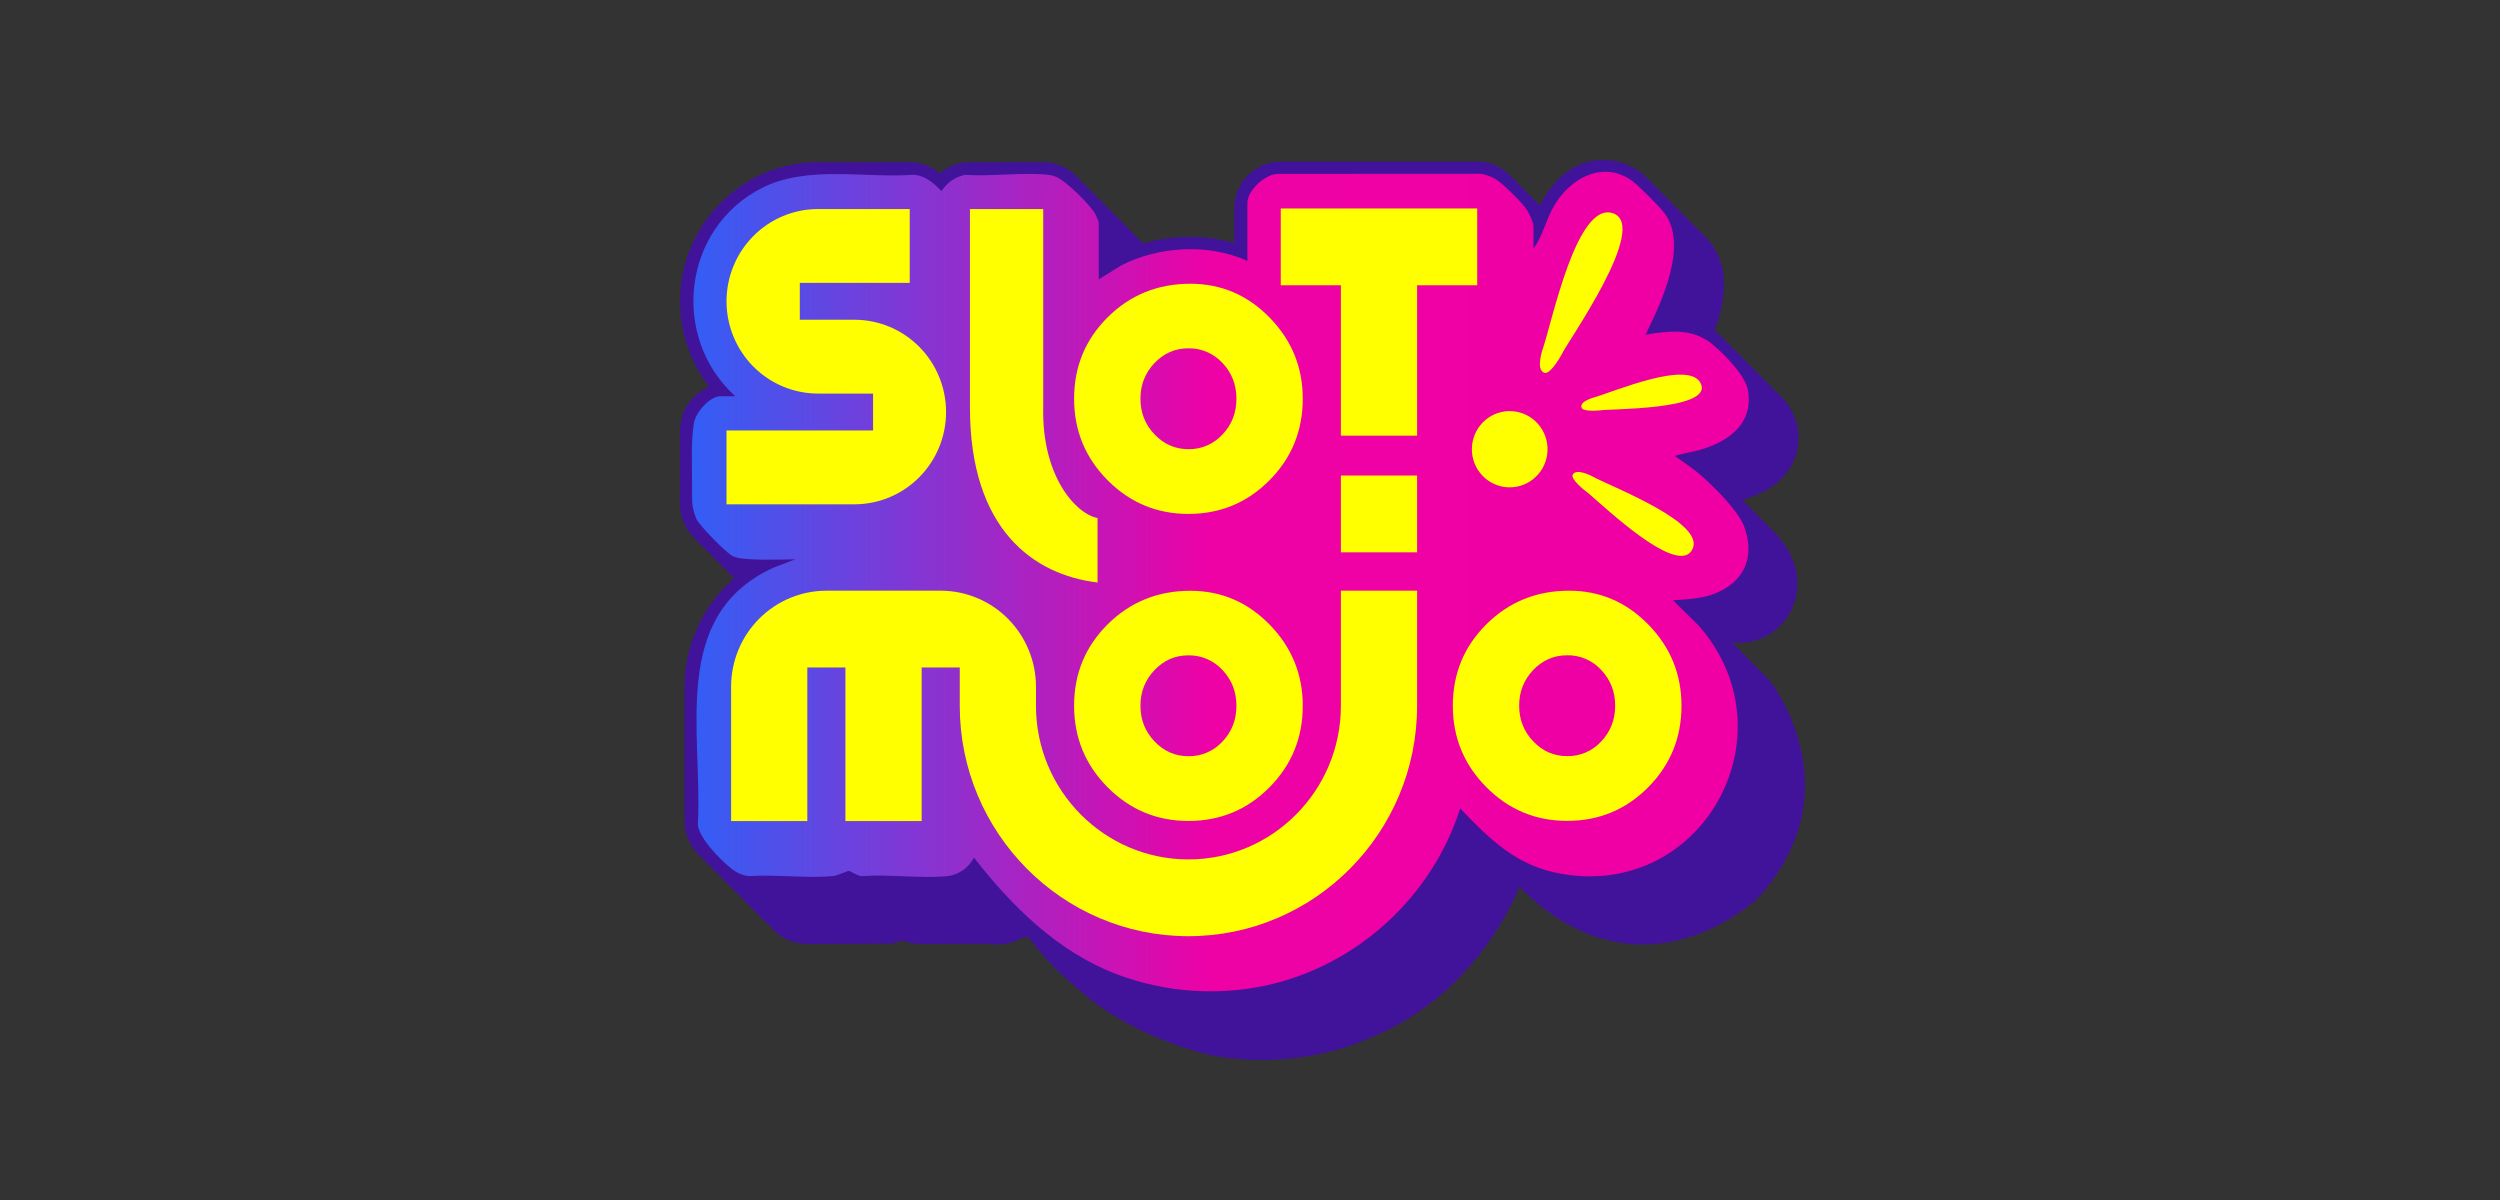 <?xml version="1.0" encoding="UTF-8"?>
<svg xmlns="http://www.w3.org/2000/svg" width="125" height="60" viewBox="0 0 125 60" fill="none">
  <rect x="0" y="0" width="125" height="60" fill="#333333" stroke="none"/>
  <path d="M88.477 34.018L88.455 34.022C88.458 34.016 88.46 34.01 88.462 34.004C88.458 33.999 88.454 33.995 88.449 33.991C88.444 33.986 88.44 33.98 88.434 33.975C88.425 33.966 88.415 33.957 88.406 33.947C88.401 33.942 88.397 33.937 88.392 33.933C88.383 33.923 88.373 33.914 88.363 33.905C88.359 33.9 88.355 33.895 88.35 33.89C88.34 33.88 88.331 33.872 88.321 33.862C88.316 33.857 88.312 33.852 88.308 33.848C88.298 33.838 88.288 33.829 88.279 33.819C88.274 33.814 88.27 33.81 88.265 33.805C88.256 33.795 88.246 33.786 88.236 33.777C88.232 33.772 88.228 33.767 88.223 33.762C88.213 33.753 88.204 33.744 88.194 33.734C88.189 33.729 88.185 33.725 88.181 33.72C88.172 33.711 88.163 33.703 88.154 33.694C88.149 33.689 88.144 33.683 88.138 33.677C88.129 33.668 88.12 33.66 88.111 33.651L88.096 33.635C88.087 33.625 88.077 33.617 88.068 33.607C88.063 33.602 88.059 33.597 88.054 33.592C88.044 33.583 88.035 33.574 88.025 33.565C88.02 33.559 88.016 33.554 88.012 33.55C88.002 33.54 87.992 33.531 87.983 33.522C87.978 33.517 87.974 33.511 87.969 33.507C87.96 33.497 87.95 33.488 87.94 33.479C87.936 33.474 87.932 33.469 87.927 33.464C87.917 33.454 87.907 33.446 87.898 33.436C87.893 33.431 87.889 33.426 87.885 33.422C87.875 33.412 87.865 33.402 87.855 33.392C87.85 33.388 87.847 33.383 87.842 33.379C87.834 33.37 87.825 33.362 87.816 33.354C87.811 33.348 87.806 33.342 87.8 33.337C87.791 33.328 87.782 33.32 87.774 33.311C87.768 33.305 87.763 33.3 87.758 33.294C87.749 33.285 87.74 33.277 87.731 33.268C87.726 33.262 87.721 33.257 87.716 33.251C87.707 33.242 87.698 33.234 87.689 33.225C87.683 33.22 87.678 33.214 87.673 33.209C87.664 33.2 87.655 33.191 87.646 33.182C87.641 33.177 87.636 33.172 87.631 33.166C87.622 33.157 87.612 33.148 87.603 33.139C87.599 33.134 87.594 33.129 87.589 33.124C87.579 33.114 87.57 33.106 87.561 33.096C87.556 33.091 87.551 33.086 87.546 33.081C87.537 33.072 87.527 33.063 87.518 33.053C87.513 33.048 87.509 33.043 87.504 33.038C87.495 33.029 87.485 33.02 87.475 33.011C87.471 33.005 87.466 33.001 87.462 32.996C87.452 32.986 87.442 32.977 87.433 32.968C87.428 32.962 87.424 32.958 87.419 32.953C87.41 32.943 87.4 32.934 87.391 32.925C87.386 32.92 87.382 32.915 87.377 32.91C87.368 32.9 87.357 32.892 87.348 32.882C87.343 32.877 87.339 32.872 87.335 32.868C87.325 32.858 87.315 32.849 87.305 32.839C87.301 32.834 87.297 32.83 87.293 32.825C87.283 32.815 87.273 32.806 87.263 32.796C87.258 32.791 87.255 32.787 87.25 32.783C87.24 32.773 87.23 32.763 87.22 32.753C87.216 32.749 87.212 32.744 87.208 32.74C87.2 32.731 87.191 32.724 87.183 32.715C87.177 32.709 87.171 32.703 87.166 32.697C87.157 32.689 87.149 32.681 87.14 32.673C87.135 32.667 87.129 32.661 87.124 32.655C87.115 32.646 87.106 32.638 87.097 32.629C87.092 32.623 87.087 32.618 87.081 32.612C87.073 32.603 87.064 32.595 87.055 32.587C87.049 32.581 87.044 32.575 87.039 32.57C87.03 32.561 87.021 32.553 87.012 32.544C87.007 32.538 87.002 32.533 86.997 32.527C86.988 32.518 86.979 32.51 86.97 32.501C86.965 32.495 86.96 32.49 86.954 32.484C86.946 32.475 86.936 32.467 86.927 32.458C86.922 32.453 86.917 32.447 86.912 32.442C86.903 32.433 86.894 32.424 86.885 32.415C86.88 32.41 86.875 32.404 86.87 32.399C86.861 32.39 86.851 32.382 86.842 32.372C86.837 32.367 86.832 32.362 86.828 32.357C86.818 32.347 86.809 32.339 86.8 32.33C86.795 32.325 86.79 32.319 86.785 32.314C86.776 32.305 86.766 32.296 86.757 32.287C86.752 32.282 86.748 32.276 86.743 32.271C86.734 32.262 86.724 32.253 86.715 32.244C86.71 32.239 86.705 32.234 86.701 32.229C86.691 32.219 86.682 32.211 86.672 32.201C86.667 32.196 86.663 32.191 86.658 32.186C86.649 32.177 86.639 32.168 86.63 32.158C86.625 32.154 86.621 32.148 86.616 32.144C86.609 32.137 86.602 32.13 86.596 32.124C86.708 32.136 86.821 32.143 86.934 32.144C87.445 32.149 87.948 32.017 88.392 31.762C88.836 31.508 89.205 31.139 89.461 30.694C89.669 30.336 89.802 29.939 89.85 29.527C89.899 29.115 89.863 28.698 89.745 28.3C89.555 27.646 89.174 27.073 88.646 26.545C88.632 26.531 88.618 26.516 88.604 26.502C88.59 26.488 88.576 26.474 88.562 26.46C88.548 26.446 88.534 26.431 88.52 26.417C88.505 26.403 88.492 26.389 88.477 26.375C88.463 26.36 88.449 26.346 88.435 26.332C88.421 26.318 88.407 26.303 88.393 26.289C88.379 26.275 88.365 26.261 88.35 26.247C88.336 26.233 88.322 26.218 88.308 26.204C88.294 26.19 88.28 26.176 88.266 26.162C88.252 26.148 88.238 26.133 88.224 26.119C88.21 26.105 88.196 26.091 88.181 26.076C88.167 26.062 88.153 26.048 88.139 26.034C88.125 26.02 88.111 26.005 88.097 25.991C88.083 25.977 88.069 25.963 88.055 25.949C88.04 25.934 88.026 25.92 88.012 25.906C87.998 25.892 87.984 25.878 87.97 25.863C87.956 25.849 87.942 25.835 87.928 25.821C87.913 25.807 87.9 25.792 87.885 25.778C87.871 25.764 87.857 25.75 87.843 25.736C87.829 25.722 87.815 25.707 87.801 25.693C87.787 25.679 87.773 25.665 87.758 25.651C87.744 25.637 87.73 25.622 87.716 25.608C87.702 25.594 87.688 25.58 87.674 25.565C87.66 25.551 87.646 25.537 87.632 25.523C87.617 25.509 87.603 25.494 87.589 25.48C87.575 25.466 87.561 25.452 87.547 25.438C87.533 25.423 87.519 25.409 87.505 25.395C87.49 25.381 87.477 25.366 87.462 25.352C87.448 25.338 87.434 25.324 87.42 25.31C87.406 25.296 87.392 25.281 87.378 25.267C87.364 25.253 87.35 25.239 87.336 25.225C87.321 25.21 87.308 25.196 87.293 25.182C87.279 25.168 87.265 25.154 87.251 25.139C87.237 25.125 87.223 25.111 87.209 25.097C87.195 25.083 87.181 25.068 87.167 25.054C87.153 25.04 87.138 25.026 87.124 25.012C87.12 25.008 87.117 25.003 87.112 24.999C88.226 24.667 89.005 24.179 89.492 23.405C89.723 23.039 89.867 22.625 89.912 22.194C89.957 21.762 89.902 21.326 89.751 20.92C89.61 20.53 89.388 20.174 89.099 19.877C89.086 19.862 89.071 19.849 89.057 19.834C89.043 19.82 89.029 19.806 89.015 19.792C89.001 19.777 88.987 19.764 88.973 19.749C88.959 19.735 88.944 19.721 88.93 19.707C88.916 19.692 88.902 19.678 88.888 19.664C88.874 19.65 88.86 19.636 88.846 19.622C88.832 19.607 88.817 19.593 88.803 19.579C88.79 19.565 88.775 19.551 88.761 19.536C88.747 19.522 88.733 19.508 88.719 19.494C88.705 19.479 88.691 19.465 88.677 19.451C88.663 19.437 88.648 19.423 88.634 19.409C88.62 19.394 88.606 19.38 88.592 19.366C88.578 19.352 88.564 19.338 88.55 19.323C88.536 19.309 88.521 19.295 88.507 19.281C88.494 19.266 88.479 19.253 88.465 19.238C88.451 19.224 88.437 19.21 88.423 19.196C88.409 19.181 88.395 19.167 88.381 19.153C88.367 19.139 88.352 19.125 88.338 19.11C88.325 19.096 88.31 19.082 88.296 19.068C88.282 19.053 88.268 19.04 88.254 19.025C88.24 19.011 88.225 18.997 88.212 18.983C88.198 18.968 88.183 18.954 88.169 18.94C88.155 18.926 88.141 18.912 88.127 18.898C88.113 18.883 88.099 18.869 88.085 18.855C88.071 18.841 88.056 18.827 88.042 18.812C88.028 18.798 88.014 18.784 88 18.77C87.986 18.755 87.972 18.741 87.958 18.727C87.944 18.713 87.93 18.699 87.916 18.684C87.902 18.67 87.887 18.656 87.873 18.642C87.859 18.628 87.845 18.614 87.831 18.599C87.817 18.585 87.803 18.571 87.789 18.557C87.775 18.543 87.76 18.529 87.746 18.514C87.733 18.5 87.718 18.486 87.704 18.472C87.69 18.457 87.676 18.443 87.662 18.429C87.648 18.415 87.634 18.401 87.62 18.387C87.606 18.372 87.591 18.358 87.577 18.344C87.564 18.329 87.549 18.316 87.535 18.301C87.521 18.287 87.507 18.273 87.493 18.259C87.479 18.244 87.465 18.23 87.451 18.216C87.437 18.202 87.422 18.188 87.408 18.174C87.394 18.159 87.38 18.145 87.366 18.131C87.352 18.116 87.338 18.103 87.324 18.088C87.31 18.074 87.295 18.06 87.281 18.046C87.267 18.031 87.253 18.017 87.239 18.003C87.225 17.989 87.211 17.975 87.197 17.96C87.183 17.946 87.168 17.932 87.154 17.918C87.141 17.904 87.126 17.89 87.112 17.875C87.098 17.861 87.084 17.847 87.07 17.833C87.056 17.818 87.042 17.804 87.028 17.79C87.014 17.776 86.999 17.762 86.985 17.747C86.971 17.733 86.957 17.719 86.943 17.705C86.929 17.691 86.915 17.677 86.901 17.662C86.887 17.648 86.872 17.634 86.858 17.62C86.844 17.605 86.83 17.591 86.816 17.577C86.802 17.563 86.788 17.549 86.774 17.534C86.76 17.52 86.746 17.506 86.731 17.492C86.718 17.477 86.703 17.463 86.689 17.449C86.675 17.435 86.661 17.421 86.647 17.407C86.633 17.392 86.619 17.378 86.605 17.364C86.591 17.35 86.576 17.336 86.562 17.321C86.549 17.307 86.534 17.293 86.52 17.279C86.506 17.265 86.492 17.25 86.478 17.236C86.464 17.222 86.45 17.208 86.436 17.194C86.422 17.179 86.407 17.165 86.393 17.151C86.379 17.137 86.365 17.123 86.351 17.108C86.337 17.094 86.323 17.08 86.309 17.066C86.295 17.051 86.28 17.038 86.266 17.023C86.252 17.009 86.238 16.995 86.224 16.981C86.21 16.966 86.196 16.952 86.182 16.938C86.047 16.795 85.898 16.666 85.737 16.554C86.265 15.024 86.362 13.816 85.909 12.78C85.75 12.415 85.52 12.085 85.232 11.81C85.218 11.796 85.205 11.781 85.19 11.768C85.176 11.754 85.162 11.739 85.148 11.725C85.133 11.711 85.12 11.696 85.106 11.682C85.091 11.669 85.078 11.654 85.063 11.64C85.049 11.626 85.035 11.611 85.021 11.597C85.007 11.584 84.993 11.569 84.979 11.555C84.964 11.541 84.951 11.526 84.936 11.512C84.922 11.498 84.909 11.483 84.894 11.47C84.88 11.456 84.866 11.441 84.852 11.427C84.838 11.413 84.824 11.398 84.81 11.384C84.795 11.37 84.782 11.356 84.767 11.342C84.753 11.328 84.74 11.313 84.725 11.299C84.711 11.285 84.697 11.27 84.683 11.257C84.668 11.243 84.655 11.228 84.641 11.214C84.626 11.2 84.613 11.185 84.598 11.171C84.584 11.158 84.57 11.143 84.556 11.129C84.541 11.115 84.528 11.1 84.514 11.086C84.499 11.072 84.486 11.057 84.471 11.044C84.457 11.03 84.444 11.015 84.429 11.001C84.415 10.987 84.401 10.972 84.387 10.958C84.372 10.945 84.359 10.93 84.345 10.916C84.33 10.902 84.317 10.887 84.302 10.873C84.288 10.859 84.275 10.845 84.26 10.831C84.246 10.817 84.232 10.802 84.218 10.788C84.203 10.774 84.19 10.759 84.175 10.745C84.161 10.732 84.147 10.717 84.133 10.703C84.119 10.689 84.105 10.674 84.091 10.66C84.076 10.646 84.063 10.631 84.049 10.618C84.034 10.604 84.021 10.589 84.006 10.575C83.992 10.561 83.978 10.546 83.964 10.532C83.95 10.518 83.936 10.504 83.922 10.49C83.907 10.476 83.894 10.461 83.879 10.447C83.865 10.433 83.852 10.418 83.837 10.405C83.823 10.391 83.809 10.376 83.795 10.362C83.78 10.348 83.767 10.333 83.753 10.319C83.738 10.306 83.725 10.291 83.71 10.277C83.696 10.263 83.683 10.248 83.668 10.234C83.654 10.22 83.64 10.205 83.626 10.191C83.611 10.178 83.598 10.163 83.583 10.149C83.569 10.135 83.556 10.12 83.541 10.106C83.527 10.092 83.513 10.078 83.499 10.064C83.484 10.05 83.471 10.035 83.457 10.021C83.442 10.007 83.429 9.992 83.414 9.979C83.4 9.965 83.386 9.95 83.372 9.936C83.358 9.922 83.344 9.907 83.33 9.893C83.315 9.88 83.302 9.865 83.287 9.851C83.273 9.837 83.26 9.822 83.245 9.808C83.231 9.794 83.217 9.779 83.203 9.766C83.189 9.752 83.175 9.737 83.161 9.723C83.146 9.709 83.133 9.694 83.118 9.68C83.104 9.667 83.091 9.652 83.076 9.638C83.062 9.624 83.048 9.609 83.034 9.595C83.019 9.581 83.006 9.566 82.992 9.553C82.977 9.539 82.964 9.524 82.949 9.51C82.935 9.496 82.921 9.481 82.907 9.467C82.892 9.454 82.879 9.439 82.865 9.425C82.85 9.411 82.837 9.396 82.822 9.382C82.808 9.368 82.794 9.353 82.78 9.34C82.766 9.326 82.752 9.311 82.738 9.297C82.723 9.283 82.71 9.268 82.695 9.255C82.681 9.241 82.668 9.226 82.653 9.212C82.639 9.198 82.625 9.183 82.611 9.169C82.596 9.156 82.583 9.14 82.569 9.127C82.554 9.113 82.541 9.098 82.526 9.084C82.512 9.07 82.498 9.055 82.484 9.042C82.469 9.028 82.456 9.013 82.442 8.999C82.427 8.985 82.414 8.97 82.399 8.956C82.385 8.943 82.372 8.928 82.357 8.914C82.343 8.9 82.329 8.885 82.315 8.871C81.938 8.497 81.47 8.231 80.957 8.099C80.704 8.034 80.443 8 80.182 8C78.683 8 77.69 8.94 76.993 10.268C76.983 10.259 76.972 10.249 76.962 10.24C76.948 10.225 76.936 10.21 76.922 10.196C76.907 10.181 76.894 10.167 76.879 10.153C76.865 10.139 76.851 10.125 76.837 10.111C76.823 10.097 76.809 10.082 76.795 10.068C76.78 10.054 76.767 10.039 76.752 10.025C76.738 10.011 76.725 9.997 76.71 9.983C76.696 9.969 76.681 9.956 76.666 9.941C76.652 9.927 76.64 9.912 76.626 9.898C76.611 9.883 76.598 9.869 76.583 9.855C76.569 9.841 76.555 9.826 76.541 9.812C76.527 9.798 76.513 9.784 76.499 9.77C76.484 9.756 76.471 9.741 76.457 9.727C76.438 9.708 76.417 9.691 76.398 9.672C76.382 9.657 76.369 9.64 76.353 9.625C76.345 9.617 76.338 9.607 76.33 9.599C76.316 9.585 76.302 9.571 76.287 9.557C76.273 9.542 76.259 9.528 76.245 9.514C76.231 9.5 76.217 9.486 76.203 9.472C76.189 9.458 76.175 9.443 76.16 9.429C76.146 9.415 76.132 9.4 76.118 9.386C76.104 9.372 76.09 9.358 76.076 9.344C76.062 9.33 76.046 9.317 76.032 9.303C76.018 9.289 76.006 9.273 75.991 9.259C75.977 9.244 75.963 9.23 75.949 9.216C75.935 9.202 75.921 9.188 75.907 9.174C75.893 9.159 75.879 9.145 75.865 9.131C75.85 9.117 75.837 9.102 75.822 9.088C75.814 9.08 75.805 9.073 75.797 9.065C75.782 9.049 75.766 9.035 75.75 9.02C75.732 9 75.715 8.979 75.695 8.961C75.681 8.946 75.667 8.932 75.653 8.918C75.639 8.904 75.625 8.889 75.611 8.875C75.597 8.861 75.583 8.847 75.569 8.833C75.554 8.819 75.541 8.804 75.526 8.79C75.31 8.566 75.051 8.387 74.765 8.266C74.479 8.144 74.172 8.081 73.861 8.082H64.037C63.42 8.082 62.829 8.329 62.393 8.768C61.956 9.207 61.711 9.803 61.711 10.425V12.154C60.998 11.947 60.259 11.843 59.517 11.845C58.719 11.842 57.924 11.952 57.156 12.172C57.145 12.162 57.135 12.151 57.125 12.141C57.111 12.127 57.097 12.113 57.082 12.098C57.068 12.084 57.054 12.07 57.04 12.056C57.026 12.042 57.012 12.027 56.998 12.013C56.983 11.999 56.97 11.985 56.956 11.971C56.941 11.957 56.928 11.942 56.913 11.928C56.899 11.914 56.885 11.9 56.871 11.886C56.857 11.872 56.843 11.857 56.829 11.843C56.814 11.829 56.801 11.814 56.786 11.8C56.772 11.786 56.758 11.772 56.744 11.758C56.73 11.744 56.716 11.729 56.702 11.715C56.687 11.701 56.674 11.687 56.66 11.673C56.645 11.659 56.632 11.644 56.617 11.63C56.603 11.616 56.589 11.601 56.575 11.587C56.561 11.573 56.546 11.561 56.532 11.547C56.517 11.533 56.505 11.516 56.49 11.502C56.476 11.488 56.462 11.474 56.448 11.46C56.434 11.445 56.42 11.431 56.406 11.417C56.391 11.403 56.378 11.388 56.363 11.374C56.349 11.36 56.336 11.346 56.321 11.332C56.307 11.318 56.293 11.303 56.279 11.289C56.264 11.275 56.251 11.261 56.236 11.246C56.222 11.232 56.209 11.218 56.194 11.204C56.18 11.19 56.166 11.175 56.152 11.161C56.138 11.147 56.124 11.133 56.11 11.119C56.095 11.105 56.082 11.09 56.067 11.076C56.053 11.062 56.039 11.048 56.025 11.034C56.011 11.02 55.997 11.005 55.983 10.991C55.969 10.977 55.955 10.962 55.941 10.948C55.926 10.934 55.913 10.92 55.898 10.906C55.884 10.892 55.869 10.879 55.855 10.865C55.84 10.851 55.828 10.835 55.814 10.821C55.799 10.807 55.786 10.792 55.772 10.778C55.757 10.764 55.743 10.749 55.729 10.736C55.715 10.721 55.701 10.707 55.687 10.693C55.673 10.679 55.659 10.664 55.645 10.65C55.63 10.636 55.617 10.622 55.602 10.608C55.588 10.594 55.574 10.579 55.56 10.565C55.546 10.551 55.532 10.537 55.518 10.523C55.504 10.508 55.49 10.494 55.475 10.48C55.461 10.466 55.448 10.451 55.433 10.437C55.419 10.423 55.405 10.409 55.391 10.395C55.377 10.381 55.363 10.366 55.349 10.352C55.334 10.338 55.321 10.324 55.306 10.31C55.292 10.296 55.277 10.283 55.263 10.268C55.248 10.255 55.236 10.238 55.222 10.224C55.208 10.21 55.194 10.196 55.179 10.182C55.165 10.168 55.152 10.153 55.137 10.139C55.123 10.125 55.109 10.111 55.095 10.097C55.081 10.083 55.067 10.068 55.053 10.054C55.038 10.04 55.025 10.025 55.01 10.011C54.996 9.997 54.981 9.984 54.966 9.97C54.952 9.956 54.94 9.94 54.926 9.926C54.912 9.912 54.898 9.898 54.884 9.884C54.869 9.87 54.856 9.855 54.841 9.841C54.827 9.827 54.813 9.812 54.799 9.798C54.785 9.784 54.771 9.77 54.757 9.756C54.738 9.737 54.717 9.719 54.698 9.701C54.683 9.685 54.669 9.668 54.653 9.653C54.645 9.645 54.638 9.636 54.63 9.628C54.616 9.614 54.602 9.6 54.588 9.585C54.573 9.571 54.56 9.557 54.545 9.543C54.531 9.529 54.517 9.514 54.503 9.5C54.489 9.486 54.475 9.472 54.461 9.458C54.447 9.444 54.433 9.429 54.419 9.415C54.404 9.401 54.391 9.386 54.376 9.372C54.362 9.358 54.347 9.345 54.333 9.331C54.318 9.317 54.306 9.301 54.292 9.287C54.277 9.273 54.264 9.259 54.249 9.245C54.235 9.231 54.221 9.216 54.207 9.202C54.193 9.188 54.179 9.173 54.165 9.159C54.151 9.145 54.137 9.131 54.123 9.117C54.114 9.108 54.105 9.101 54.097 9.093C54.083 9.077 54.066 9.064 54.051 9.048C54.032 9.029 54.015 9.008 53.996 8.989C53.982 8.975 53.968 8.96 53.953 8.946C53.94 8.932 53.925 8.918 53.911 8.904C53.897 8.89 53.883 8.875 53.869 8.861C53.855 8.847 53.841 8.833 53.827 8.819C53.61 8.594 53.351 8.416 53.065 8.294C52.779 8.172 52.471 8.109 52.161 8.11H48.497C47.945 8.109 47.411 8.307 46.992 8.668C46.572 8.307 46.038 8.109 45.486 8.11H40.906C37.098 8.11 34 11.23 34 15.066C33.998 16.619 34.515 18.126 35.466 19.347C35.034 19.521 34.663 19.821 34.401 20.209C34.14 20.598 34 21.056 34 21.525V25.216C34 25.529 34.062 25.838 34.183 26.126C34.304 26.414 34.481 26.675 34.703 26.893C34.717 26.907 34.731 26.921 34.746 26.935C34.76 26.95 34.774 26.964 34.788 26.978C34.802 26.992 34.816 27.006 34.83 27.02C34.844 27.035 34.858 27.049 34.873 27.063C34.891 27.082 34.912 27.099 34.931 27.118C34.946 27.134 34.96 27.151 34.976 27.166C34.984 27.174 34.991 27.183 34.999 27.191C35.013 27.205 35.027 27.22 35.042 27.233C35.056 27.248 35.07 27.262 35.084 27.276C35.098 27.29 35.112 27.305 35.126 27.319C35.14 27.333 35.154 27.347 35.168 27.361C35.183 27.375 35.198 27.388 35.212 27.402C35.226 27.416 35.239 27.432 35.253 27.447C35.267 27.461 35.281 27.475 35.295 27.489C35.31 27.503 35.323 27.518 35.338 27.532C35.352 27.546 35.366 27.56 35.38 27.574C35.394 27.588 35.408 27.603 35.422 27.617C35.436 27.631 35.45 27.645 35.464 27.66C35.479 27.674 35.492 27.688 35.507 27.702C35.515 27.71 35.524 27.718 35.532 27.726C35.547 27.741 35.563 27.756 35.579 27.77C35.597 27.79 35.614 27.811 35.634 27.83C35.648 27.844 35.662 27.858 35.676 27.872C35.69 27.887 35.704 27.901 35.718 27.915C35.732 27.929 35.746 27.944 35.76 27.958C35.775 27.972 35.788 27.986 35.803 28C35.817 28.014 35.832 28.027 35.846 28.041C35.861 28.055 35.873 28.071 35.887 28.085C35.902 28.1 35.915 28.114 35.93 28.128C35.944 28.142 35.958 28.157 35.972 28.171C35.986 28.185 36 28.199 36.014 28.213C36.028 28.227 36.042 28.242 36.056 28.256C36.071 28.27 36.084 28.284 36.099 28.298C36.113 28.312 36.128 28.326 36.143 28.34C36.157 28.354 36.169 28.369 36.183 28.384C36.198 28.398 36.211 28.412 36.226 28.426C36.24 28.44 36.254 28.455 36.268 28.469C36.282 28.483 36.296 28.497 36.31 28.511C36.325 28.525 36.338 28.54 36.353 28.554C36.367 28.568 36.38 28.582 36.395 28.596C36.409 28.61 36.423 28.625 36.437 28.639C36.452 28.653 36.465 28.668 36.48 28.682C36.494 28.696 36.508 28.71 36.522 28.724C36.536 28.738 36.55 28.753 36.564 28.767C36.578 28.781 36.592 28.795 36.606 28.809C36.621 28.823 36.634 28.838 36.649 28.852C36.663 28.866 36.677 28.881 36.691 28.895C36.698 28.901 36.705 28.907 36.712 28.915C35.933 29.583 35.308 30.414 34.879 31.35C34.451 32.285 34.228 33.304 34.228 34.334V41.053C34.228 41.366 34.29 41.675 34.411 41.963C34.532 42.251 34.709 42.512 34.932 42.73C34.946 42.744 34.96 42.758 34.974 42.773C34.988 42.787 35.002 42.801 35.016 42.815C35.031 42.829 35.044 42.844 35.059 42.858C35.073 42.872 35.087 42.886 35.101 42.9C35.12 42.919 35.14 42.937 35.16 42.955C35.175 42.971 35.189 42.988 35.204 43.003C35.212 43.011 35.22 43.02 35.228 43.028C35.242 43.042 35.256 43.057 35.27 43.071C35.285 43.085 35.298 43.099 35.312 43.113C35.326 43.127 35.34 43.142 35.355 43.156C35.369 43.17 35.383 43.184 35.397 43.198C35.399 43.201 35.402 43.203 35.404 43.205L35.471 43.273C35.475 43.276 35.478 43.28 35.481 43.284C35.495 43.298 35.509 43.312 35.524 43.326C35.538 43.34 35.552 43.355 35.566 43.369C35.58 43.383 35.594 43.398 35.608 43.411C35.623 43.425 35.636 43.44 35.651 43.454C35.665 43.468 35.679 43.483 35.693 43.497C35.707 43.511 35.721 43.525 35.735 43.539C35.743 43.548 35.752 43.555 35.76 43.563L35.762 43.564L35.834 43.637C35.843 43.647 35.852 43.657 35.862 43.667C35.876 43.681 35.89 43.696 35.904 43.71C35.918 43.724 35.932 43.738 35.947 43.752C35.961 43.767 35.975 43.781 35.989 43.795C36.003 43.809 36.017 43.824 36.031 43.838C36.045 43.852 36.06 43.864 36.074 43.878L36.076 43.88C36.089 43.894 36.102 43.909 36.116 43.923C36.13 43.937 36.144 43.951 36.158 43.965C36.172 43.979 36.186 43.994 36.2 44.008C36.215 44.022 36.228 44.037 36.243 44.051C36.257 44.065 36.27 44.079 36.285 44.093C36.299 44.107 36.313 44.122 36.327 44.136C36.341 44.15 36.357 44.163 36.371 44.177C36.385 44.191 36.397 44.207 36.412 44.221C36.426 44.235 36.44 44.249 36.454 44.264C36.468 44.278 36.482 44.292 36.496 44.306C36.511 44.32 36.524 44.335 36.538 44.349C36.553 44.363 36.566 44.377 36.581 44.391C36.595 44.405 36.609 44.42 36.623 44.434C36.637 44.448 36.651 44.462 36.665 44.476C36.68 44.49 36.693 44.505 36.708 44.519C36.722 44.533 36.736 44.547 36.75 44.562C36.764 44.575 36.778 44.59 36.792 44.604C36.807 44.618 36.82 44.633 36.834 44.647C36.848 44.66 36.862 44.675 36.877 44.689C36.891 44.703 36.905 44.718 36.919 44.732C36.933 44.746 36.949 44.759 36.963 44.773C36.977 44.787 36.989 44.803 37.004 44.817C37.018 44.831 37.032 44.846 37.046 44.86C37.06 44.874 37.074 44.888 37.088 44.902C37.102 44.916 37.116 44.931 37.13 44.945C37.145 44.959 37.158 44.973 37.173 44.987C37.187 45.002 37.201 45.016 37.215 45.03C37.229 45.044 37.243 45.059 37.257 45.073C37.271 45.087 37.285 45.101 37.299 45.115C37.314 45.129 37.327 45.144 37.342 45.158C37.356 45.172 37.37 45.187 37.384 45.2C37.398 45.215 37.412 45.229 37.426 45.243C37.44 45.257 37.454 45.272 37.468 45.286C37.483 45.3 37.496 45.314 37.511 45.328C37.525 45.342 37.539 45.357 37.553 45.371C37.567 45.385 37.581 45.399 37.595 45.413C37.61 45.427 37.625 45.44 37.639 45.455C37.653 45.468 37.666 45.485 37.68 45.499C37.7 45.52 37.721 45.539 37.742 45.56C37.744 45.561 37.745 45.563 37.747 45.564L37.756 45.574C37.769 45.586 37.781 45.599 37.794 45.612C37.817 45.636 37.84 45.66 37.864 45.684C37.9 45.722 37.937 45.759 37.975 45.795C38.017 45.839 38.06 45.882 38.104 45.924C38.143 45.966 38.183 46.007 38.224 46.046C38.233 46.054 38.242 46.063 38.251 46.072C38.262 46.083 38.274 46.094 38.285 46.105C38.299 46.12 38.311 46.135 38.325 46.15C38.329 46.149 38.332 46.149 38.336 46.149L38.837 46.652C39.603 47.304 40.61 47.201 40.61 47.201L44.456 47.183C44.672 47.191 45.124 47.025 45.124 47.025C45.525 47.207 46.195 47.201 46.195 47.201L49.342 47.187C50.281 47.311 50.819 47.075 51.082 46.894C51.088 46.893 51.094 46.891 51.1 46.889C51.106 46.888 51.111 46.886 51.117 46.885C51.133 46.882 51.149 46.879 51.166 46.876C51.194 46.87 51.224 46.866 51.253 46.863C51.271 46.862 51.29 46.861 51.309 46.86L51.319 46.859C51.348 46.858 51.377 46.859 51.406 46.86C52.133 47.753 52.558 48.322 54.181 49.693C56.946 52.028 60.588 52.767 60.588 52.767C65.004 53.602 68.438 51.924 68.438 51.924C74.004 49.716 75.969 44.338 75.969 44.338L76.096 44.465C78.169 46.553 80.242 46.97 80.242 46.97C84.512 48.146 87.902 44.9 87.902 44.9C92.825 39.453 88.477 34.018 88.477 34.018Z" fill="#41139B"></path>
  <path d="M76.674 12.43C77.172 11.741 77.306 10.921 77.773 10.178C78.594 8.874 80.141 8.041 81.568 9.014C81.882 9.228 82.973 10.325 83.212 10.64C84.439 12.265 83.056 15.15 82.274 16.736C83.496 16.533 84.649 16.391 85.661 17.248C86.24 17.738 87.287 18.786 87.404 19.543C87.667 21.249 86.361 22.111 84.933 22.515C84.791 22.555 83.75 22.75 83.752 22.811C84.22 23.135 84.7 23.456 85.126 23.836C85.756 24.398 86.909 25.54 87.2 26.31C87.658 27.519 87.43 28.693 86.311 29.389C85.455 29.922 84.63 29.948 83.649 30.015L84.923 31.269C89.673 36.644 85.186 44.958 78.039 43.686C75.824 43.292 74.502 41.977 73.01 40.422C71.593 44.85 67.857 48.269 63.337 49.265C60.837 49.807 58.235 49.615 55.84 48.714C52.892 47.588 50.607 45.335 48.7 42.882C48.437 43.377 47.942 43.748 47.376 43.804C46.044 43.937 44.506 43.707 43.152 43.804C42.939 43.851 42.554 43.557 42.435 43.547C42.38 43.542 41.87 43.785 41.626 43.807C40.291 43.922 38.799 43.715 37.447 43.807C37.12 43.767 36.811 43.633 36.558 43.421C36.015 42.984 34.983 41.944 34.892 41.254C35.146 36.64 33.462 30.758 38.679 28.381L39.766 27.964C39.766 27.964 38.345 28.008 37.555 27.964C36.766 27.919 36.662 27.816 36.607 27.787C36.275 27.611 34.973 26.277 34.819 25.948C34.761 25.811 34.714 25.669 34.679 25.524C34.617 25.172 34.6 25.396 34.604 24.301C34.609 23.206 34.541 22.057 34.698 21.142C34.787 20.622 35.483 19.812 36.024 19.812H36.762C33.497 16.842 34.139 11.399 38.102 9.396C40.381 8.244 43.23 8.923 45.698 8.737C46.261 8.784 46.703 9.159 47.071 9.558C47.353 9.136 47.748 8.846 48.246 8.743C49.58 8.834 51.105 8.606 52.416 8.739C52.541 8.755 52.664 8.786 52.782 8.832C53.261 9.003 54.575 10.294 54.793 10.754C54.817 10.805 54.936 11.103 54.936 11.123V13.968L56.055 13.275C57.933 12.306 60.436 12.165 62.369 13.045V10.149C62.369 9.511 63.279 8.679 63.928 8.694L74.001 8.688C74.355 8.731 74.691 8.872 74.971 9.095C75.319 9.357 76.109 10.13 76.359 10.517C76.471 10.69 76.674 11.133 76.674 11.328L76.674 12.43Z" fill="url(#paint0_linear_786_1501)"></path>
  <path d="M47.988 35.293V33.374H46.083V41.052H42.271V33.374H40.366V41.052H36.555V34.334C36.556 33.061 37.058 31.841 37.952 30.942C38.845 30.042 40.056 29.536 41.319 29.535H47.035C48.298 29.536 49.509 30.042 50.402 30.942C51.295 31.841 51.798 33.061 51.799 34.334V35.293C51.799 39.527 55.218 42.971 59.421 42.971C63.624 42.971 67.044 39.527 67.044 35.293V29.535H70.855V35.293C70.855 41.644 65.726 46.81 59.421 46.81C53.117 46.81 47.988 41.644 47.988 35.293ZM55.379 39.361C54.263 38.237 53.705 36.88 53.705 35.289C53.705 33.683 54.267 32.323 55.391 31.209C56.515 30.096 57.891 29.539 59.517 29.539C61.059 29.539 62.381 30.104 63.484 31.233C64.587 32.363 65.138 33.715 65.138 35.289C65.138 36.89 64.582 38.25 63.472 39.369C62.361 40.488 61.011 41.048 59.421 41.048C57.843 41.048 56.495 40.486 55.379 39.361ZM57.723 33.507C57.256 33.999 57.022 34.593 57.022 35.289C57.022 35.985 57.257 36.58 57.727 37.072C58.198 37.565 58.763 37.811 59.422 37.811C59.741 37.816 60.057 37.754 60.35 37.627C60.644 37.5 60.907 37.313 61.124 37.077C61.589 36.587 61.821 35.991 61.821 35.289C61.821 34.588 61.589 33.992 61.124 33.502C60.907 33.266 60.644 33.078 60.35 32.952C60.057 32.825 59.741 32.762 59.422 32.767C58.757 32.767 58.191 33.014 57.723 33.507ZM74.316 39.357C73.2 38.233 72.641 36.876 72.641 35.285C72.641 33.679 73.204 32.319 74.328 31.205C75.452 30.092 76.827 29.535 78.454 29.535C79.995 29.535 81.317 30.1 82.42 31.23C83.523 32.359 84.075 33.711 84.075 35.285C84.075 36.886 83.519 38.246 82.408 39.365C81.297 40.484 79.947 41.044 78.358 41.044C76.779 41.044 75.432 40.482 74.316 39.357ZM76.66 33.502C76.192 33.995 75.958 34.59 75.958 35.285C75.958 35.981 76.194 36.576 76.664 37.069C77.134 37.561 77.699 37.807 78.358 37.807C78.677 37.812 78.994 37.75 79.287 37.623C79.581 37.496 79.844 37.309 80.06 37.072C80.526 36.583 80.758 35.987 80.758 35.285C80.758 34.584 80.525 33.988 80.06 33.498C79.844 33.262 79.581 33.074 79.287 32.948C78.994 32.821 78.677 32.758 78.358 32.764C77.694 32.764 77.127 33.01 76.66 33.502ZM48.497 20.375V10.452H52.161V20.376C52.086 23.776 53.761 25.682 54.877 25.902V29.125C51.687 28.743 48.497 26.481 48.497 20.375ZM79.26 24.538C79.26 24.538 78.499 23.95 78.64 23.723C78.844 23.396 79.613 23.818 79.613 23.818C80.729 24.408 85.383 26.181 84.598 27.508C84.48 27.707 84.294 27.793 84.061 27.793C82.667 27.792 79.587 24.735 79.26 24.538ZM67.044 27.615V23.776H70.855V27.615H67.044ZM55.379 24.009C54.263 22.885 53.705 21.527 53.705 19.937C53.705 18.331 54.267 16.971 55.391 15.857C56.515 14.743 57.891 14.187 59.517 14.187C61.059 14.187 62.381 14.752 63.484 15.881C64.587 17.011 65.138 18.363 65.138 19.937C65.138 21.538 64.582 22.898 63.472 24.017C62.361 25.136 61.011 25.696 59.421 25.696C57.843 25.696 56.495 25.134 55.379 24.009ZM57.723 18.154C57.255 18.647 57.022 19.241 57.022 19.937C57.022 20.633 57.257 21.227 57.727 21.72C58.198 22.213 58.763 22.459 59.422 22.459C59.741 22.464 60.057 22.402 60.35 22.275C60.644 22.148 60.907 21.961 61.124 21.724C61.589 21.234 61.821 20.639 61.821 19.937C61.821 19.236 61.589 18.64 61.124 18.15C60.907 17.914 60.644 17.726 60.35 17.6C60.057 17.473 59.741 17.41 59.422 17.416C58.757 17.415 58.191 17.662 57.723 18.154ZM36.326 25.215V21.524H43.654V19.679H40.906C39.691 19.679 38.526 19.193 37.667 18.327C36.809 17.462 36.326 16.289 36.326 15.065C36.326 13.842 36.809 12.668 37.667 11.803C38.526 10.938 39.691 10.452 40.906 10.452H45.486V14.143H39.99V15.988H42.738C43.95 15.992 45.111 16.48 45.967 17.345C46.823 18.209 47.303 19.381 47.303 20.601C47.303 21.822 46.823 22.994 45.967 23.858C45.111 24.723 43.95 25.211 42.738 25.215H36.326ZM75.213 24.348C74.728 24.276 74.289 24.019 73.989 23.628C73.689 23.238 73.551 22.746 73.604 22.255C73.657 21.765 73.897 21.314 74.273 20.998C74.649 20.681 75.133 20.524 75.621 20.56C76.11 20.595 76.566 20.82 76.893 21.188C77.221 21.555 77.394 22.036 77.376 22.529C77.359 23.022 77.153 23.489 76.8 23.832C76.448 24.175 75.977 24.367 75.487 24.367C75.395 24.367 75.303 24.361 75.213 24.348ZM67.044 21.785V14.263H64.037V10.424H73.861V14.263H70.855V21.785H67.044ZM79.08 20.388C78.955 20.072 79.678 19.879 79.678 19.879C80.71 19.584 84.52 17.941 85.05 19.2C85.605 20.518 80.378 20.435 80.005 20.519C80.005 20.519 79.838 20.537 79.645 20.537C79.406 20.536 79.128 20.509 79.08 20.388ZM77.218 18.641C76.772 18.483 77.132 17.469 77.132 17.469C77.626 16.004 78.84 10.066 80.642 10.661C82.528 11.283 78.297 17.198 78.094 17.705C78.094 17.705 77.583 18.649 77.266 18.649C77.25 18.649 77.234 18.647 77.218 18.641Z" fill="#FFFF00"></path>
  <defs>
    <linearGradient id="paint0_linear_786_1501" x1="34.593" y1="25.145" x2="86.381" y2="25.145" gradientUnits="userSpaceOnUse">
      <stop stop-color="#325EF6"></stop>
      <stop offset="0.503" stop-color="#EE01A5"></stop>
      <stop offset="1" stop-color="#F000A4"></stop>
    </linearGradient>
  </defs>
</svg>

